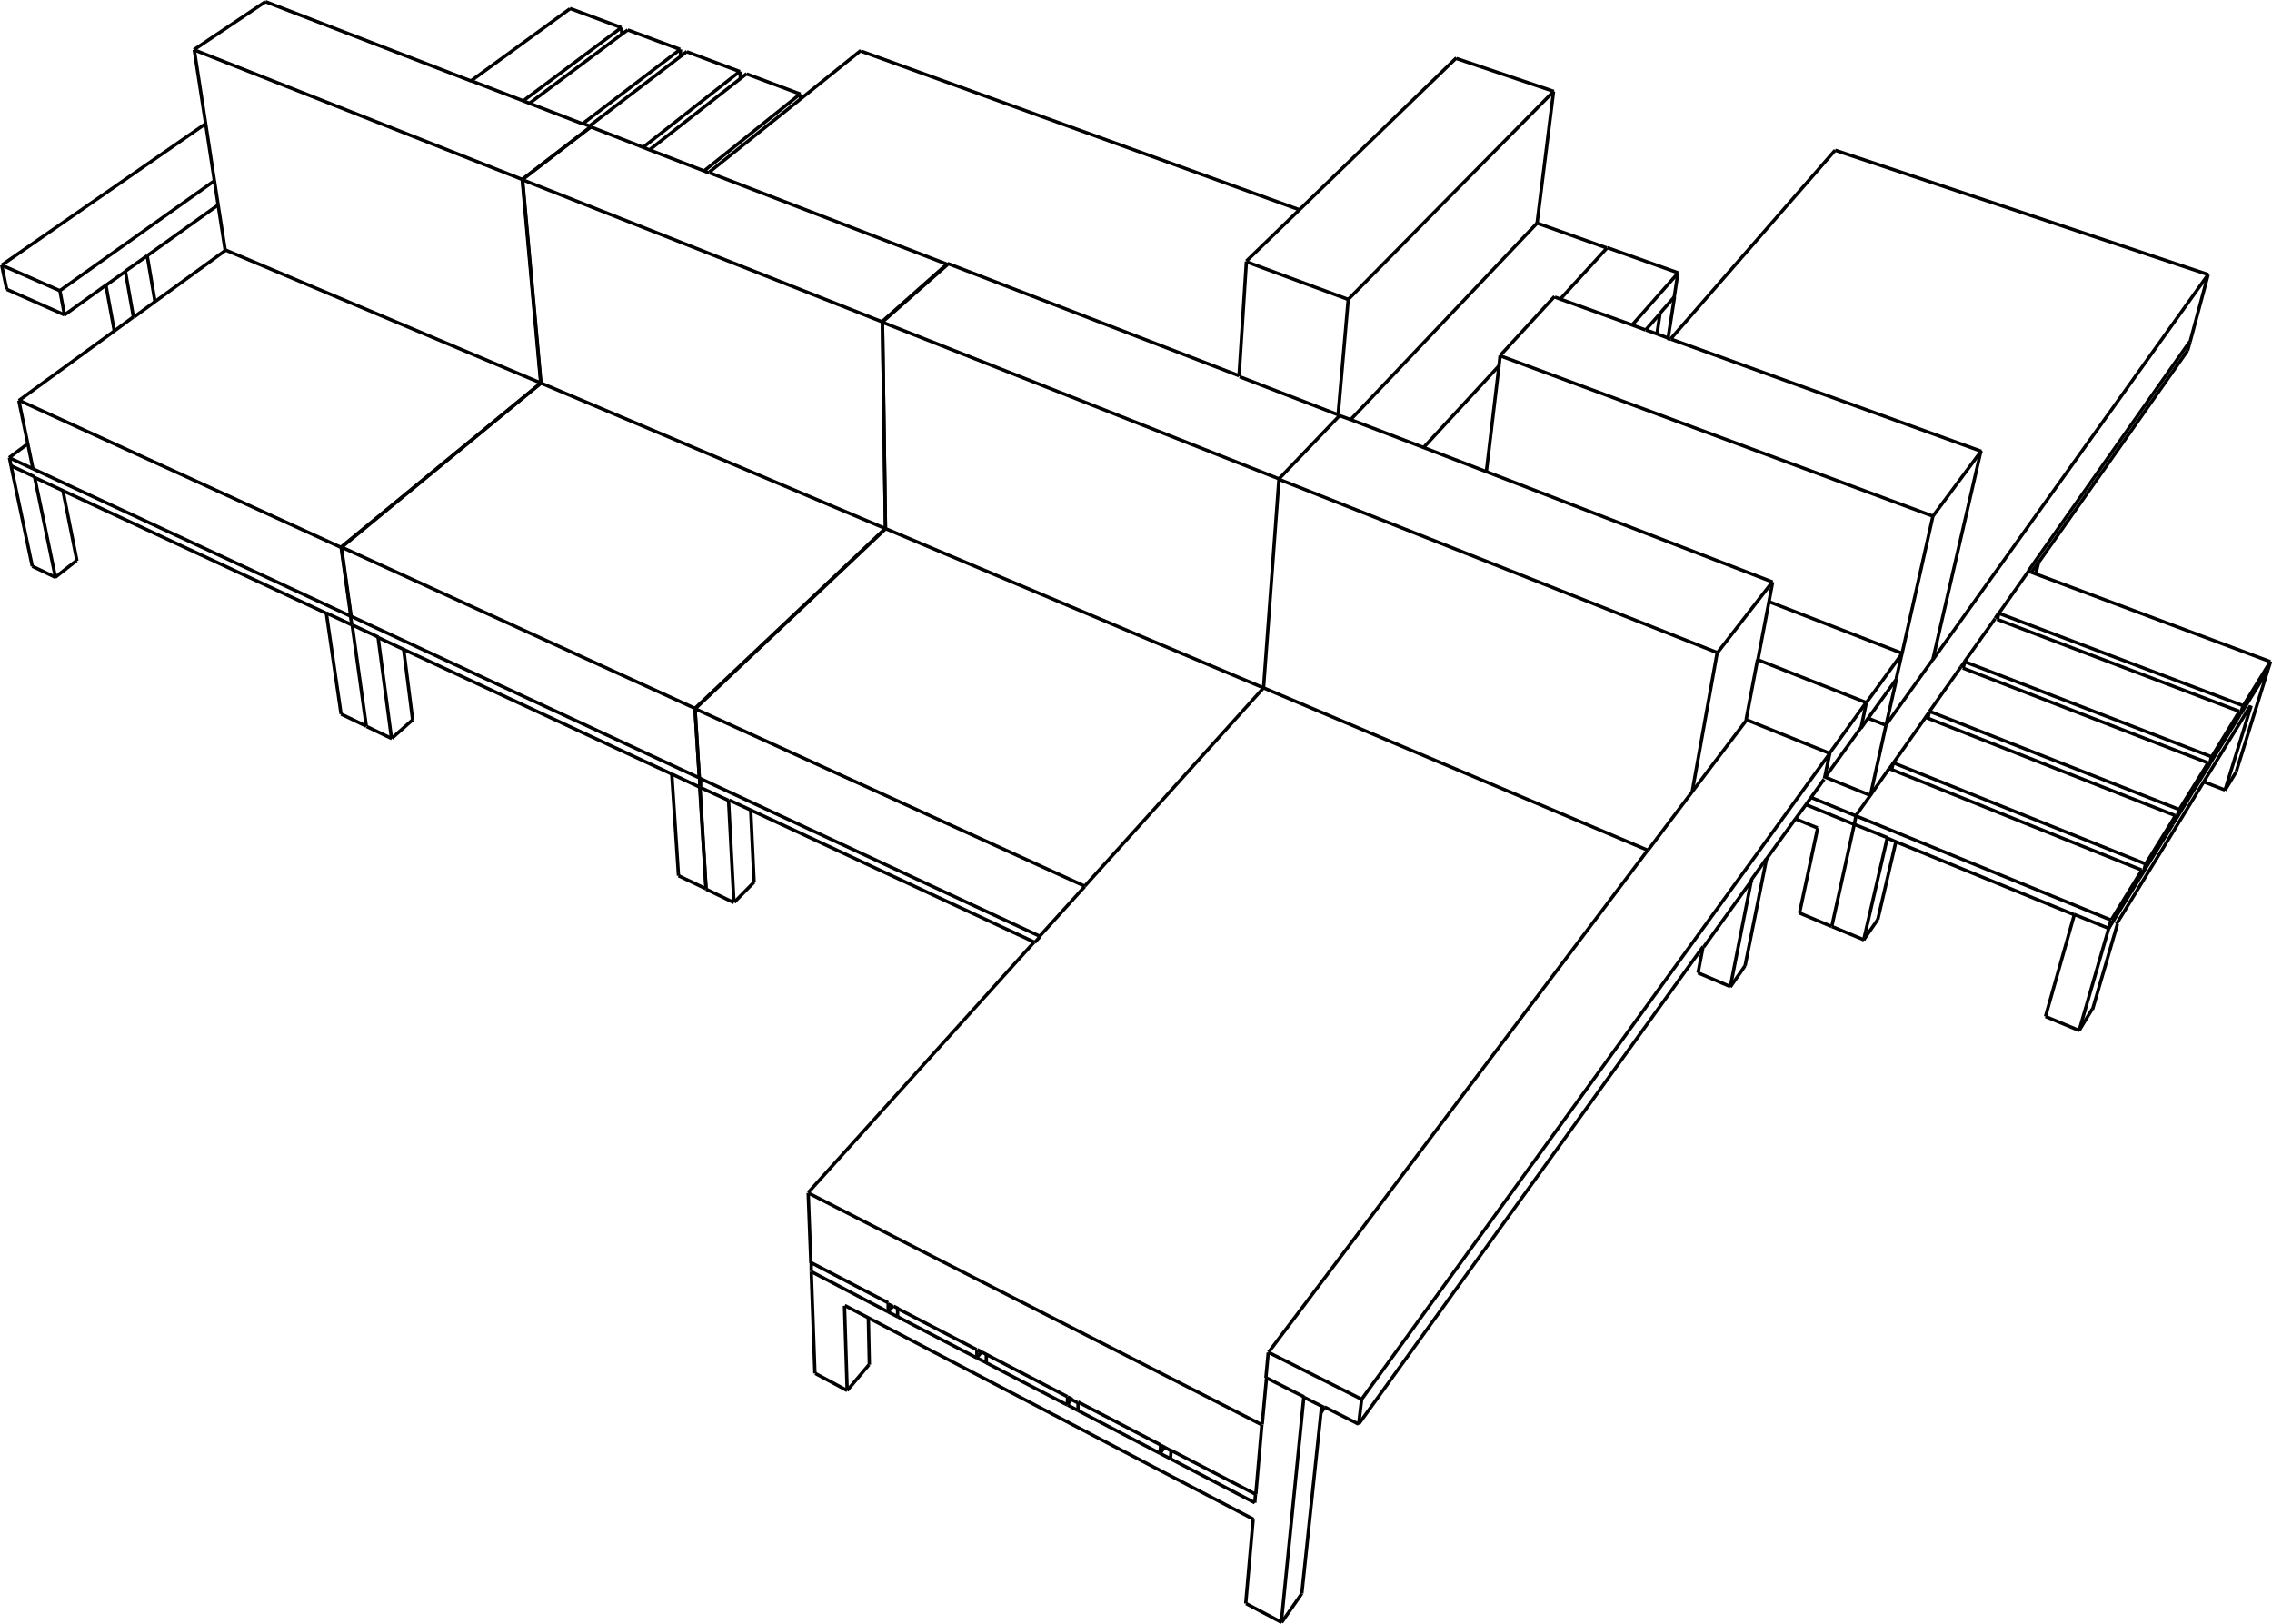 <?xml version="1.0" encoding="UTF-8"?>
<svg xmlns="http://www.w3.org/2000/svg" id="Layer_2" data-name="Layer 2" viewBox="0 0 67.61 48.33">
  <defs>
    <style>
      .cls-1 {
        fill: none;
        stroke: #000;
        stroke-miterlimit: 10;
        stroke-width: .1px;
      }
    </style>
  </defs>
  <g id="Layer_1-2" data-name="Layer 1">
    <g>
      <line class="cls-1" x1="49.03" y1="25.3" x2="37.6" y2="20.47"></line>
      <path class="cls-1" d="m50.36,23.54l.74-4.12m0,0l-13.05-5.16"></path>
      <line class="cls-1" x1="37.6" y1="20.47" x2="38.06" y2="14.25"></line>
      <line class="cls-1" x1="52.74" y1="17.32" x2="51.11" y2="19.42"></line>
      <path class="cls-1" d="m38.06,14.25l1.81-1.89m-2.5,32.11l.18-2.07"></path>
      <line class="cls-1" x1="24.05" y1="35.5" x2="37.55" y2="42.4"></line>
      <path class="cls-1" d="m24.13,37.59l-.08-2.09m5.16,4.73l-.15.18m0-.25l-2.35-1.22m0,.25v-.25"></path>
      <line class="cls-1" x1="29.07" y1="40.41" x2="29.07" y2="40.16"></line>
      <path class="cls-1" d="m29.07,40.41l-2.35-1.22m5.18,2.44l-.15.18m-2.4-1.25v-.25m2.41,1.25l-2.4-1.25"></path>
      <line class="cls-1" x1="31.76" y1="41.81" x2="31.77" y2="41.56"></line>
      <path class="cls-1" d="m31.76,41.81l-2.4-1.25m5.3,2.5l-.14.19m.02-.25l-2.46-1.28m0,.25v-.25"></path>
      <line class="cls-1" x1="34.52" y1="43.25" x2="34.54" y2="43"></line>
      <path class="cls-1" d="m34.52,43.25l-2.45-1.28m7.35-.09l-.11.16m-1.94,2.43l-2.52-1.31m-.02.25l.02-.25m2.49,1.56l.02-.25m-.02.25l-2.51-1.31m-8.25-4.55l-.15.17m0-.26l-2.3-1.2m.01.26v-.26"></path>
      <line class="cls-1" x1="26.43" y1="39.04" x2="26.43" y2="38.78"></line>
      <path class="cls-1" d="m26.43,39.04l-2.29-1.2m26.39-8.89l.15-.78m.81,1.19l-.96-.41"></path>
      <line class="cls-1" x1="51.49" y1="29.37" x2="52.12" y2="26.18"></line>
      <path class="cls-1" d="m51.93,28.74l.64-3.19m-1.08,3.82l.44-.63m-14.26,12.26l.07-.75"></path>
      <path class="cls-1" d="m40.43,42.39l.09-.75m-2.78-1.4l2.78,1.4"></path>
      <line class="cls-1" x1="54.29" y1="23.17" x2="54.45" y2="22.42"></line>
      <line class="cls-1" x1="40.52" y1="41.64" x2="54.45" y2="22.42"></line>
      <path class="cls-1" d="m54.45,22.42l-2.48-1m-13.83,26.86l-1.06-.56m1.06.56l.6-.86m-14.48-6.55l.95.51m.65-.77l-.65.77m13.6.19l-1.13-.57m-11.81-.39l-.03-1.39"></path>
      <line class="cls-1" x1="25.21" y1="41.38" x2="25.13" y2="38.86"></line>
      <path class="cls-1" d="m37.07,47.72l.22-2.5m-13.04-4.35l-.11-3.03"></path>
      <path class="cls-1" d="m38.13,48.28l.67-6.71m15.64-19.15l1.09-1.51"></path>
      <path class="cls-1" d="m55.38,21.66l.16-.75m0,0l-3.24-1.28m-15.43-8.43l.22-3.42"></path>
      <line class="cls-1" x1="40.12" y1="8.91" x2="37.09" y2="7.79"></line>
      <line class="cls-1" x1="45.74" y1="6.64" x2="46.23" y2="2.72"></line>
      <path class="cls-1" d="m46.23,2.72l-6.11,6.19m-.3,3.43l.3-3.43"></path>
      <path class="cls-1" d="m43.34,1.74l2.9.98m-7.55,3.53L25.62,1.52m16.74,11.8l2.26-2.45m1.81-1.97l1.39-1.52m-2.08-.74l-5.55,5.85m7.63-5.11l-2.08-.74m-24.06,17.18l-.85-.39m1.01,3.43l-.83-.4"></path>
      <line class="cls-1" x1="21.84" y1="26.85" x2="21.68" y2="23.81"></line>
      <path class="cls-1" d="m22.44,26.25l-.1-2.13m-.49,2.73l.59-.6m8.5,1.61l-10.12-4.7m11.46,3.21l5.32-5.9m-11.24-4.74l-5.67,5.36"></path>
      <line class="cls-1" x1="20.68" y1="21.09" x2="32.28" y2="26.37"></line>
      <line class="cls-1" x1="37.6" y1="20.47" x2="26.35" y2="15.73"></line>
      <line class="cls-1" x1="38.06" y1="14.25" x2="26.26" y2="9.59"></line>
      <path class="cls-1" d="m10.48,18.6l-.77-.36m1.19,3.37l-.75-.36m.75.36l-.42-3.01m-.33,2.65l-.44-3.01M.2,8.61l1.72.76"></path>
      <path class="cls-1" d="m1.92,9.37l-.14-.73M.05,7.89l1.73.76"></path>
      <line class="cls-1" x1=".2" y1="8.61" x2=".05" y2="7.89"></line>
      <line class="cls-1" x1="1.78" y1="8.65" x2="6.38" y2="5.38"></line>
      <path class="cls-1" d="m6.12,3.68L.05,7.89m.91,8.96l-.63-2.98m3.07-4.03l-.25-1.36m-2.12,5.71l-.7-.33"></path>
      <line class="cls-1" x1="1.65" y1="17.18" x2="1.03" y2="14.2"></line>
      <path class="cls-1" d="m2.29,16.69l-.42-2.1m-.22,2.59l-.69-.33"></path>
      <line class="cls-1" x1="3.97" y1="9.43" x2="3.73" y2="8.07"></line>
      <path class="cls-1" d="m4.61,8.96l-.23-1.35m0,0l-.65.46m-2.09,9.11l.64-.5M.27,13.62l.55-.41m9.65,5.38l-.04-.25M.33,13.87l-.05-.25"></path>
      <path class="cls-1" d="m16.1,11.4l-.55-6.06m2.04-1.57l-2.04,1.57"></path>
      <line class="cls-1" x1="5.77" y1="1.48" x2="7.9" y2=".05"></line>
      <path class="cls-1" d="m10.16,16.29l5.94-4.89m-5.65,6.94l-.29-2.06M23.82,2.79l-2.86,2.29"></path>
      <path class="cls-1" d="m22.22,2.2l1.6.6m0,.16v-.16m-9.81-.39l2.95-2.15"></path>
      <line class="cls-1" x1="18.49" y1=".82" x2="15.57" y2="3"></line>
      <path class="cls-1" d="m16.96.25l1.53.57m.01.21v-.21"></path>
      <line class="cls-1" x1="22.02" y1="2.12" x2="19.14" y2="4.38"></line>
      <path class="cls-1" d="m22.03,2.35v-.22m-1.59-.59l1.58.59"></path>
      <line class="cls-1" x1="20.24" y1="1.47" x2="17.34" y2="3.68"></line>
      <path class="cls-1" d="m18.68.89l1.56.58m.01.21v-.21m43.41,24.68l-.91,1.48"></path>
      <path class="cls-1" d="m62.82,27.38l-7.59-3.1m8.51,1.61l-.91,1.48"></path>
      <line class="cls-1" x1="55.18" y1="24.53" x2="55.23" y2="24.28"></line>
      <line class="cls-1" x1="62.75" y1="27.63" x2="62.82" y2="27.38"></line>
      <path class="cls-1" d="m61.72,27.21l1.04.42m-1.89,2.62l.86-3.04m.54,2.83l.74-2.54m-2.14,2.75l1.01.42"></path>
      <line class="cls-1" x1="61.87" y1="30.67" x2="62.75" y2="27.63"></line>
      <path class="cls-1" d="m61.87,30.67l.39-.64m4.29-7.08l.94-3.02m-1.9,3.34l.62.24"></path>
      <line class="cls-1" x1="66.21" y1="23.52" x2="66.99" y2="21"></line>
      <path class="cls-1" d="m66.21,23.52l.34-.56m-1.89,1.57l-.89,1.44m-7.43-3.26l.96-1.36"></path>
      <path class="cls-1" d="m63.85,25.71l-7.51-3.01m8.4,1.57l-.89,1.44"></path>
      <line class="cls-1" x1="56.29" y1="22.91" x2="56.34" y2="22.7"></line>
      <line class="cls-1" x1="63.78" y1="25.96" x2="63.85" y2="25.71"></line>
      <path class="cls-1" d="m67.49,19.93l-.81,1.32m-7.19-3.01l.88-1.25"></path>
      <path class="cls-1" d="m66.75,21l-7.27-2.75m8.08,1.44l-.81,1.32"></path>
      <path class="cls-1" d="m67.49,19.93l.08-.25m-8.13-1.25l.04-.18"></path>
      <path class="cls-1" d="m66.67,21.25l.08-.25m-1.9,3.09l-7.43-2.92m7.35,3.17l.08-.26"></path>
      <path class="cls-1" d="m57.42,21.17l.93-1.32m-.98,1.52l.05-.2"></path>
      <line class="cls-1" x1="65.71" y1="22.7" x2="64.85" y2="24.09"></line>
      <path class="cls-1" d="m65.63,22.95l-.86,1.4m1.8-2.93l-.84,1.36m-7.27-3.09l.91-1.28"></path>
      <path class="cls-1" d="m65.81,22.52l-7.35-2.83m8.18,1.48l-.83,1.36"></path>
      <line class="cls-1" x1="58.42" y1="19.88" x2="58.47" y2="19.69"></line>
      <line class="cls-1" x1="65.74" y1="22.78" x2="65.81" y2="22.52"></line>
      <path class="cls-1" d="m55.18,24.53l.99.4m-1.66,2.64l.67-3.04m.7,2.83l.54-2.32m-1.91,2.53l.96.4"></path>
      <line class="cls-1" x1="55.46" y1="27.97" x2="56.16" y2="24.94"></line>
      <path class="cls-1" d="m55.46,27.97l.42-.61m-34.87-.91l-.82-.39"></path>
      <line class="cls-1" x1="21.01" y1="26.45" x2="20.82" y2="23.42"></line>
      <path class="cls-1" d="m20.19,26.06l-.2-3.03m-8.73-4.07l-.77-.36m1.17,3.38l-.75-.36"></path>
      <line class="cls-1" x1="11.65" y1="21.97" x2="11.25" y2="18.96"></line>
      <path class="cls-1" d="m12.28,21.43l-.27-2.12m-.35,2.66l.62-.55m8.53,1.73l-10.36-4.81"></path>
      <path class="cls-1" d="m20.82,23.41v-.26m-.01,0l-.13-2.07"></path>
      <path class="cls-1" d="m10.44,18.34l-.29-2.06m5.94-4.88l-5.94,4.88"></path>
      <line class="cls-1" x1="26.35" y1="15.73" x2="26.26" y2="9.58"></line>
      <line class="cls-1" x1="16.09" y1="11.4" x2="15.54" y2="5.34"></line>
      <line class="cls-1" x1="28.2" y1="7.87" x2="26.26" y2="9.58"></line>
      <path class="cls-1" d="m15.54,5.34l2.04-1.57m39.94,15.85l1.43-6.21m-14.31-2.83l1.62-1.76m11.26,10.8l-1.4,1.96m0,0l-.54-.21"></path>
      <path class="cls-1" d="m57.52,15.36l-12.87-4.77m14.31,2.83l-1.44,1.94"></path>
      <path class="cls-1" d="m54.61,4.47l-4.89,5.61m4.6,13.05l1.34.54"></path>
      <line class="cls-1" x1="55.66" y1="23.67" x2="56.12" y2="21.6"></line>
      <path class="cls-1" d="m65.71,8.17l-11.1-3.7m10.56,5.71l.54-2.01m-10.54,16.36l-1.44-.59"></path>
      <line class="cls-1" x1="55.23" y1="24.28" x2="53.89" y2="23.73"></line>
      <path class="cls-1" d="m65.1,10.43l.07-.25m-11.74,14.19l.66.27m-.54,2.53l.54-2.53m.41,2.93l-.95-.4m-3.73-18.32l.11-.72"></path>
      <line class="cls-1" x1="48.57" y1="9.67" x2="49.94" y2="8.12"></line>
      <path class="cls-1" d="m49.94,8.12l-2.11-.75m1.81,2.68l.19-1.21"></path>
      <line class="cls-1" x1="49.31" y1="9.93" x2="49.4" y2="9.32"></line>
      <path class="cls-1" d="m60.58,17.08l.09-.36m0,0l-.22.31m-11.05-7.71l.42-.48m6.61,11.35l.17-.75m0,0l-3.97-1.54"></path>
      <line class="cls-1" x1="55.54" y1="20.91" x2="56.6" y2="19.45"></line>
      <path class="cls-1" d="m51.96,21.42l.34-1.79m-21.53,8.41l-6.72,7.45m15.37,6.38l1.01.51m0,0l10.25-14.21m-1.64-2.88l-11.29,14.95m-.45,4.97l-11.47-6m0,0l-.69-.36m13.6,8.57l.57-5.39m0,0l.02-.2m14.99-18.71l1.06-1.47m-18.29-13.88l1.59-1.54m0,0l4.66-4.51m-17.72-.22l-1.79,1.44m0,0l-2.72,2.18m-.1,21.31l-.18-3.02m-.02-.27l-.13-2.07m5.67-5.37l-.09-6.14m1.94-1.72l8.67,3.34m-10.61-1.62l1.93-1.71M1.92,9.37l1.24-.89m12.94,2.92l-9.39-3.96"></path>
      <line class="cls-1" x1="15.54" y1="5.34" x2="5.77" y2="1.48"></line>
      <path class="cls-1" d="m6.7,7.44l-.21-1.35M.98,13.95l-.15-.73m0,0l-.27-1.3m2.84-2.07l-2.84,2.07"></path>
      <line class="cls-1" x1=".56" y1="11.91" x2="10.15" y2="16.29"></line>
      <path class="cls-1" d="m.98,13.95l9.46,4.39m8.9-13.89l2.69-2.11m0,0l.19-.15m-4.68,1.56l2.72-2.08m0,0l.18-.14m-4.68,1.54l2.74-2.05m0,0l.18-.13m37.53,21.98l.08.03m0,0l7.44,2.99m-8.51-1.61l.43-.6m0,0l.56-.8m7.44,3.27l.06-.2m-.73,1.55l2.59-4.22m0,0l1.4-2.28m-9.68.34l.07.03m0,0l7.37,2.9m-.08.26l.06-.2m-4.36-7.33l.09.03m-2.03,2.85l7.29,2.82m-.08.25l.06-.19m-6.25-4.33l7.21,2.74m-.08.25l.06-.18m-45.81,2.18l-.83-.39"></path>
      <path class="cls-1" d="m20.68,21.08l5.67-5.36m-16.19.56l10.52,4.8"></path>
      <line class="cls-1" x1="26.35" y1="15.73" x2="16.1" y2="11.4"></line>
      <line class="cls-1" x1="26.26" y1="9.58" x2="15.55" y2="5.35"></line>
      <path class="cls-1" d="m21.11,5.14l7.09,2.73m18.07.97l.16.06"></path>
      <line class="cls-1" x1="56.12" y1="21.6" x2="56.44" y2="20.19"></line>
      <path class="cls-1" d="m44.23,14.04l.38-3.18m0,0l.03-.28"></path>
      <line class="cls-1" x1="57.52" y1="19.63" x2="65.71" y2="8.17"></line>
      <path class="cls-1" d="m65.1,10.43l-4.43,6.3m-11.7-6.91l.43-.49m5.98,12.34l.2-.28m0,0l.86-1.19m-16.57-7.83l.33.12m0,0l2.17.83m0,0l1.87.72m0,0l8.51,3.28m-.44,2.32l.33-1.73m0,0l.11-.59m-23.67,22.84l.15.08m1.72-12.37l-.16.18m19.91.13l1.44-2m-.16-4.76l-1.6,2.11m0,0l-1.33,1.76m-11.49,17.1l.13-1.4m-6.9-12.95l-8.44-3.93m0,0l-.65-.3m-.85-.41v-.23m16.04-11.96l2.95,1.14M3.15,8.49l.58-.41"></path>
      <line class="cls-1" x1=".98" y1="13.95" x2=".27" y2="13.62"></line>
      <path class="cls-1" d="m6.49,6.09l-.11-.72m10.96-1.7l.2.08M3.97,9.43l-.57.42"></path>
      <line class="cls-1" x1="63.66" y1="26.15" x2="63.78" y2="25.96"></line>
      <path class="cls-1" d="m60.45,17.03l.13.05m0,0l6.98,2.61"></path>
      <line class="cls-1" x1="56.6" y1="19.45" x2="57.52" y2="15.36"></line>
      <path class="cls-1" d="m56.22,22.88l.12-.17m-24.57,18.86l.14.07m.37-15.26l-1.35,1.49m7.87,13.71l.52.26m0,0l.09.05m12.7-15.7l.45-.63"></path>
      <path class="cls-1" d="m29.37,40.56l-.3-.15m-2.35-1.22l-.29-.15"></path>
      <path class="cls-1" d="m4.38,7.61l2.11-1.51m3.22,12.15l-7.84-3.65m0,0l-.84-.39M6.38,5.38l-.26-1.7m0,0l-.34-2.2M7.9.05l6.12,2.36m-7.31,5.04l-2.09,1.52m0,0l-.64.47m57.74,17.78l-5.3-2.17m0,0l-.26-.11m-36.18-1.91l-7.98-3.71m0,0l-.75-.35m35.18-10.07l2.14.77m0,0l.4.15m.75.27l9.24,3.34m-32.37,25.44l.14.07m2.5,1.3l.15.08m5.17,2.69l.13.07m0,0l.18.1"></path>
      <path class="cls-1" d="m34.83,43.41l-.31-.16m-2.45-1.28l-.3-.16"></path>
      <line class="cls-1" x1="14.01" y1="2.4" x2="15.57" y2="3"></line>
      <line class="cls-1" x1="64.66" y1="24.52" x2="64.77" y2="24.35"></line>
      <path class="cls-1" d="m17.59,3.78l1.54.6m0,0l.2.08m0,0l1.63.63m0,0l.14.06m28.52,4.92l.09.03m7.58,11.26l.12-.17m-30.99,17.61l.15.08m5.32,2.77l.17.09m20.5-16.17l.86-1.19m0,0l.31-.42m0,0l.15-.21m0,0l.4-.56M15.57,3l.2.08m0,0l1.58.61m31.63,6.13l.34.12m0,0l.32.12"></path>
      <line class="cls-1" x1="65.63" y1="22.95" x2="65.74" y2="22.78"></line>
      <line class="cls-1" x1="58.35" y1="19.85" x2="58.47" y2="19.69"></line>
      <line class="cls-1" x1="66.57" y1="21.42" x2="66.67" y2="21.25"></line>
      <path class="cls-1" d="m59.37,18.4l.11-.16m.88-1.25l4.8-6.82"></path>
    </g>
  </g>
</svg>